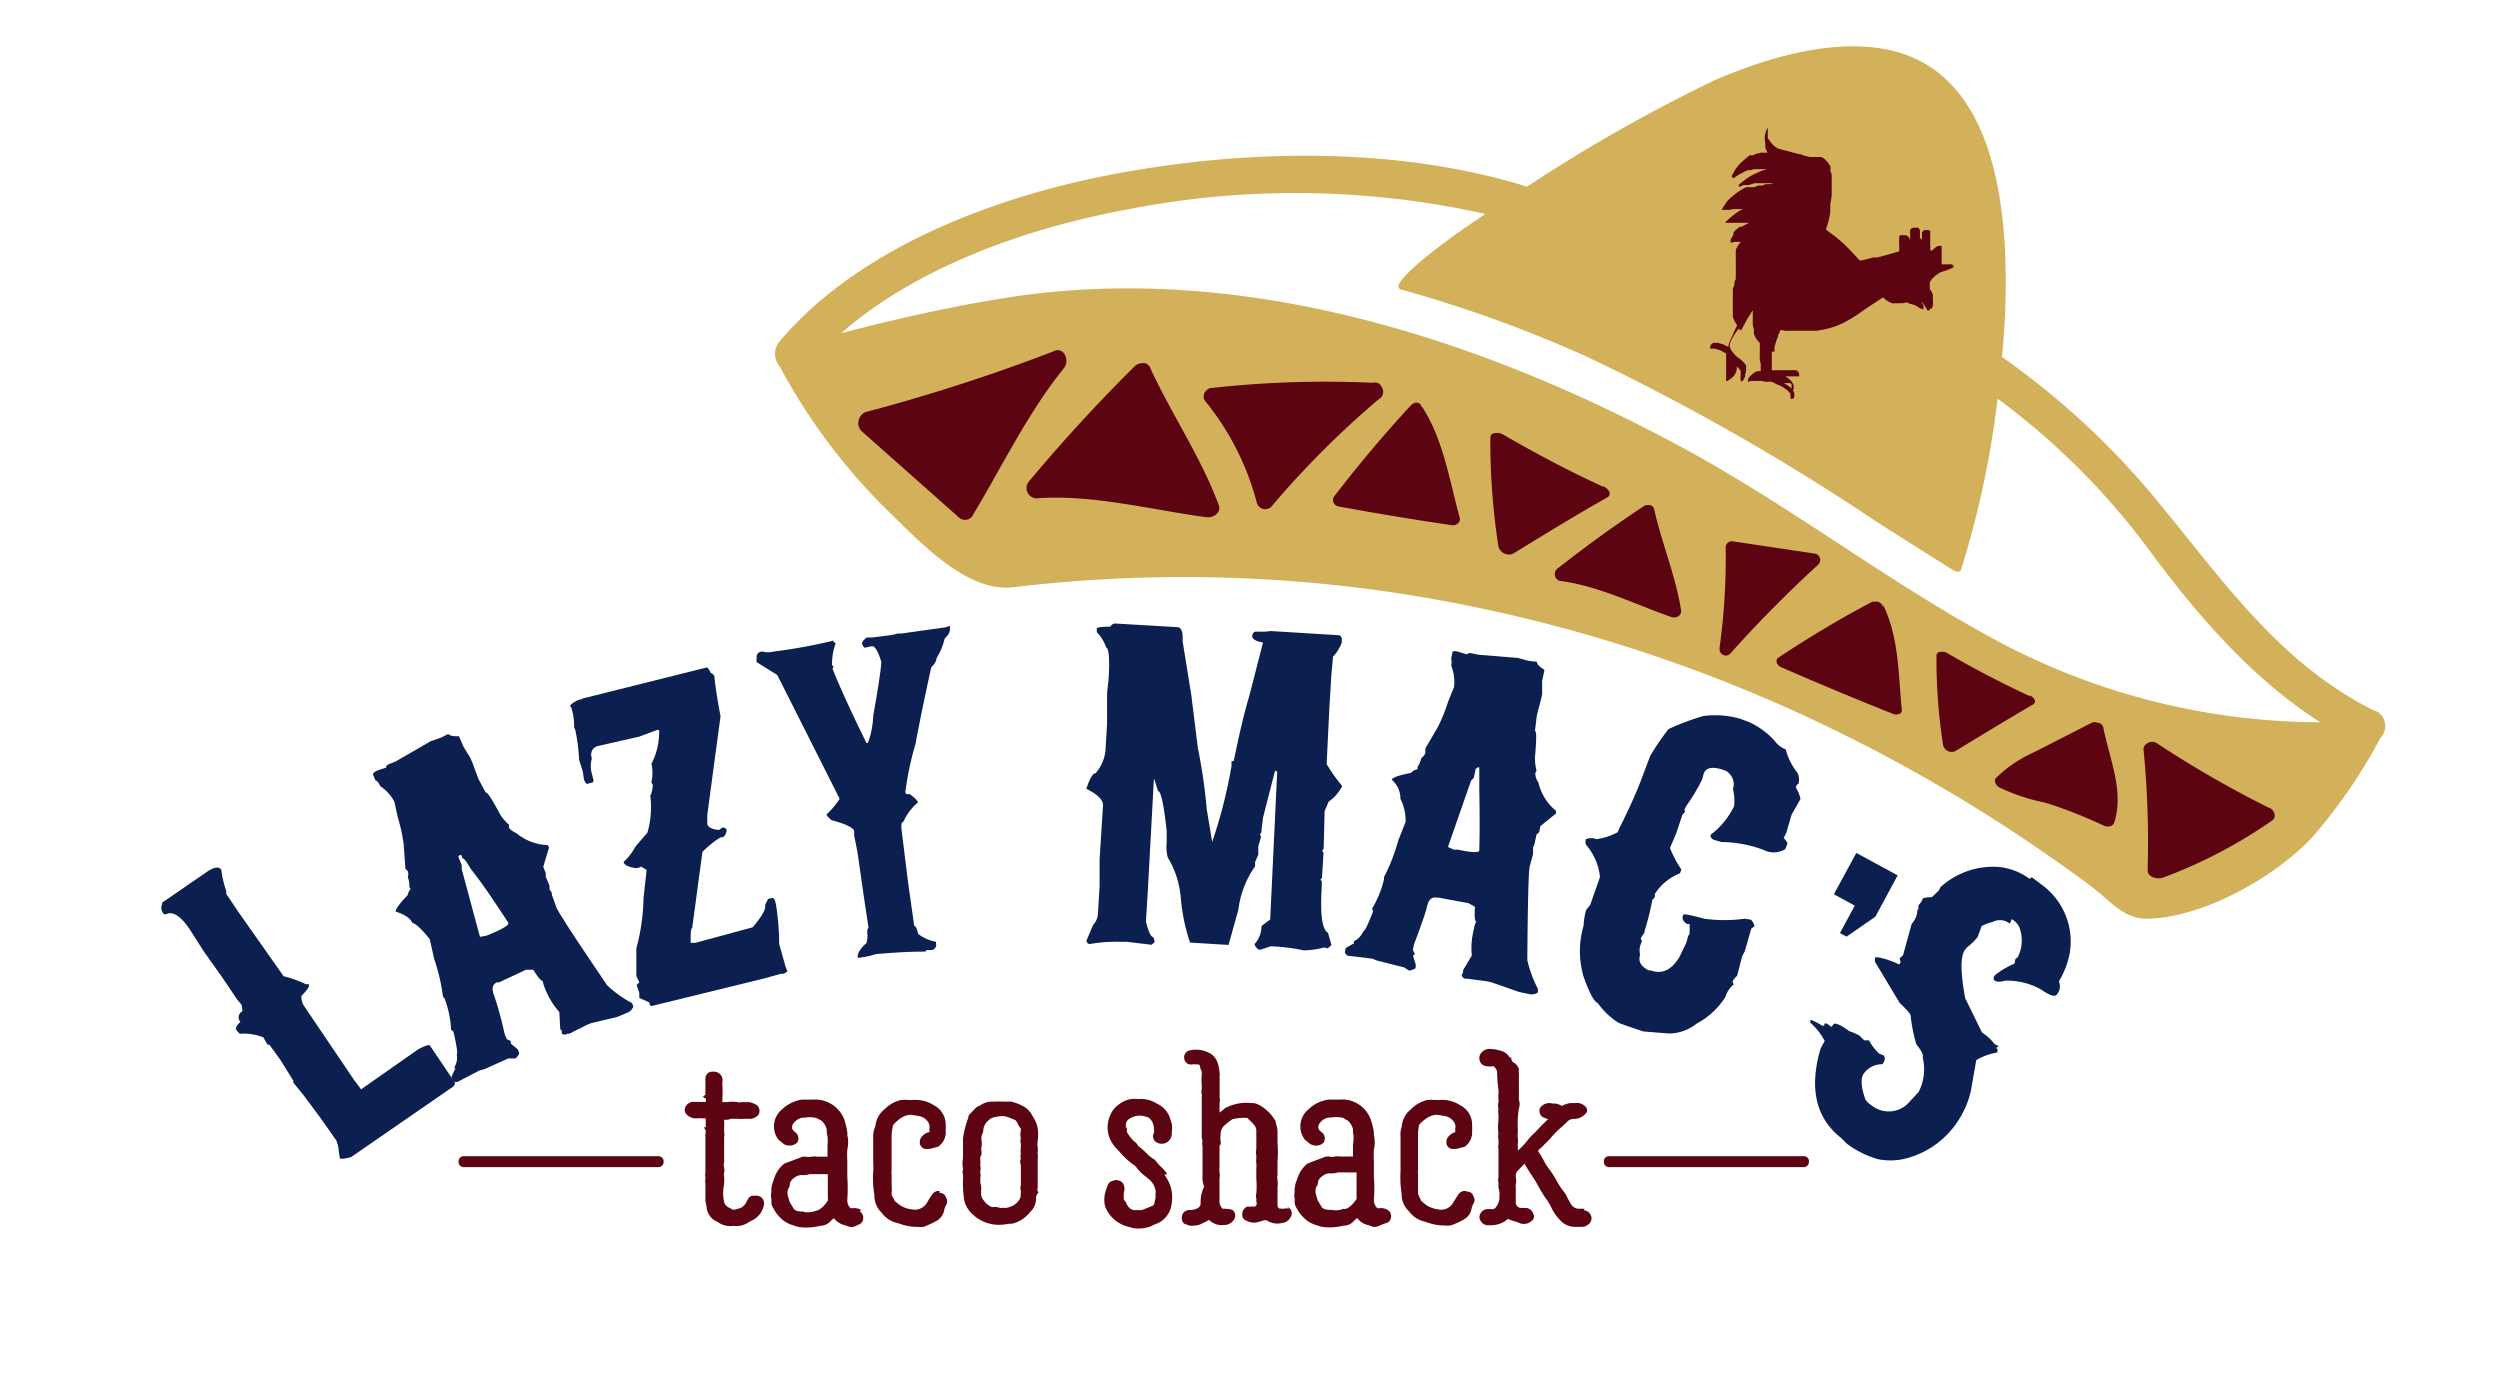 <svg xmlns="http://www.w3.org/2000/svg" xmlns:xlink="http://www.w3.org/1999/xlink" viewBox="0 0 160.33 89"><defs><style>.a{fill:none;}.b{clip-path:url(#a);}.c{clip-path:url(#b);}.d{fill:#0b1f50;}.e{fill:#5c0411;}.f{fill:#d3b15b;}</style><clipPath id="a"><rect class="a" x="-861.97" y="-2174.05" width="1900" height="3800"></rect></clipPath><clipPath id="b"><rect class="a" width="160.33" height="89"></rect></clipPath></defs><g class="b"><g class="c"><path class="d" d="M10.38,57.9l2.91-2q.68-.45.9-.12a6.59,6.59,0,0,0,.32,1.36l0,.19.78,1.16,2.9,4.12a7,7,0,0,1,1.42.51l.19,0c.08.11-.08.36-.47.75a1.1,1.1,0,0,0,.22.72l3.15,4.66.46.61,3.65-2.56c.45-.24.71-.32.76-.25l1.61,2.39s0,.13-.11.24l-6.56,4.53q-.66.17-.72.06l-.11-.8-.1-.31-1-1.43L19.44,70.2l-.63-.77,0-.12L18,68l-.72-1V67l-.12,0-.27-.47a3.31,3.31,0,0,0-1.51-.23l-.16-.16L15.13,66c0-.06,0-.22.29-.46a.44.44,0,0,1,.13-.69l-.05-.4-.29-.35-.93-1.38L13.06,61l-.9-1.41q-.79-1.17-1.41-1c-.14.06-.23.07-.27,0l-.07-.11a.59.59,0,0,1,0-.53"></path><path class="d" d="M27.63,47.53l.64-.22.48-.24q.11.16.69.15l.28.66.45.74.14.33.37,1,.47.88c.1-.05.41.43.93,1.41a3,3,0,0,0,.56.65l0,.18c.05.11.21.23.5.38a3.33,3.33,0,0,0,2,.75l.07.16-.37,1.23L35,56l0,.22.24.58,0,.23.15.23,0,.12.29.81c.14.34,1.22,2,3.26,5a7.24,7.24,0,0,0,1.59,1.14l.09.21a.67.67,0,0,1-.42.42l-.62.26-1.68.4-.29.12-1.09.55-.13,0a.3.3,0,0,1-.36,0v0l0-.19-.1-.1-.06-1.1A4.86,4.86,0,0,1,35,63.51l-.12-.29-.08-.31c-.09,0-.28-.2-.6-.72l-.46,0L32,63l-.13,0c-.3.13-.36.42-.16.9a23.51,23.51,0,0,1,.65,2.4l.14.34.26.13,0,.16.44.36.09.21c0,.05,0,.18-.23.38l0,0H32.6l-1.52.68-.35.1-1.4.73c-.15,0-.24,0-.28-.08l-.1-.25.26-.55-.06,0,0-.08a1.2,1.2,0,0,0,.14-.84c.08,0,0-.51-.21-1.43l-.15-.13a6.55,6.55,0,0,0-.42-2l-.1-.11a12.44,12.44,0,0,0-.57-2.44l-.28-1.25c-.53-.66-.9-1-1.12-1.05-.12-.29-.48-.53-1.07-.72l0,0c0-.15.24-.5.78-1.06a.83.83,0,0,1,.21-.42l-.06,0-.05-.12a1.27,1.27,0,0,0-.1-.6.59.59,0,0,0,0-.4L26,55.71l-.11-1.56a11,11,0,0,0-.38-1.74l-.22-1a2.81,2.81,0,0,0-.91-1c-.09-.21-.19-.34-.3-.36l-.16-.38c0-.08.09-.18.37-.29l.47-.15c0-.1.06-.17.2-.23l.42-.17Zm1.76,7.41.22.54,0,.26,1.17,4.34.41-.07.25-.1c.83-.35,1.22-.59,1.16-.73l0,0c-1.08-1.66-1.88-2.81-2.4-3.44-.26-.45-.43-.69-.54-.7l-.08-.21-.09,0Z"></path><path class="d" d="M37.35,44.8l8-2s.13.11.23.36c.06,0,.14.06.23.18.08.8.22,1.67.4,2.59l-.85,6.33v.6c.05.19.29.32.74.37v0l.24-.16.09,0,.16.1v0a.55.55,0,0,1-.24.53h-.14a6.48,6.48,0,0,0-1.16.93l-.66,4.89c-.08,0-.11.34-.09.95v0l.28,0,3.69-1c.6-.7.87-1.19.8-1.45l.19-.37.26-.06c.1,0,.16.08.2.23l.05.22a16.43,16.43,0,0,1,.2,2.5L50.38,62l.12.3-.24.15h-.18l-1,.28-7.3,1.79q-.09,0-.15-.24L41,64v-.23l0-.08-.17-.52L41,63l-.19-.41,0-1.77a13.17,13.17,0,0,0,.46-3.22l.2-1.81-.38-.23,0,.05-.27.07c-.5-.06-.78-.2-.83-.4a3.71,3.71,0,0,0,.77-1l.76-.88A5.82,5.82,0,0,0,41.7,51c.06,0,.12-.23.17-.65l-.09-.16v-.05a2.64,2.64,0,0,0,0-1.16,4.39,4.39,0,0,0,.49-2.16l-.09,0V46.8L41,47.24l-2.59.59a.57.57,0,0,0-.45.8,1.76,1.76,0,0,0,0,1l.11.44-.06.11-.35.09c-.06,0-.13-.08-.21-.28l-.07-.49-.24-.77a11.72,11.72,0,0,0-.25-1.94l-.07-.12a4,4,0,0,0-.17-1.26l-.09-.16a1.38,1.38,0,0,1,.78-.42"></path><path class="d" d="M53.38,41.07l.21.2v0a3.83,3.83,0,0,0-.23,1.39l.1.08v0l-.07.14c.31.8,1,2.38,2.18,4.77l.09,0A5.52,5.52,0,0,0,56,45.91c.32-1.79.49-2.93.52-3.42l0-.05h0c-.22-.7-.41-1-.59-1l-.48.1a.52.52,0,0,1-.17-.3v0a.82.82,0,0,1,.32-.36l.37,0,1.25-.16.35-.09.23,0,2.85-.4.22-.08.05,0,0,.23c0,.15-.09.34-.34.58a4,4,0,0,1-.52,1.25c0,.15-.09.34-.34.59-.54,2.47-.86,4.1-1,4.88a20.19,20.19,0,0,0-.66,3.12l.06.13.23,0c.33.25.5.43.52.53a3.52,3.52,0,0,0-.94,1.25c-.12,0-.15.21-.1.6l.41,3.31.39,2.76c.09,0,.17.16.25.51a2.6,2.6,0,0,0,1.1.5l.05,0,0,.13a.33.33,0,0,1-.31.41l-.27,0,0,0h-.05c0,.06,0,.09-.12.1-1.15,0-2.18.08-3.11.16a5.68,5.68,0,0,1-1.15.24L55,61.37c0-.24.16-.53.57-.89a1.61,1.61,0,0,0,.05-.64l0-.22.07-.1v-.09h0l-.3-2L55,54.7l-.12-.62,0,0v0l-.1-.49,0-.26c0-.23-.51-.48-1.45-.73-.2-.16-.31-.29-.32-.37a5.4,5.4,0,0,0,.84-1l-4-7.94-1.33-.83,0-.27c0-.24.09-.37.36-.41a1.54,1.54,0,0,0,.78,0,34.6,34.6,0,0,0,3.81-.7"></path><path class="d" d="M81.49,40.47l4.4.27a.29.29,0,0,1,.16.32v.14a2.47,2.47,0,0,1-.56.91l-.11,1.21-.12,2L85.08,49a10.46,10.46,0,0,0,1,1.41v0a2.73,2.73,0,0,1-.87,1l-.26.61v.05l-.06,2.34-.1.17.09.1-.1,1.62-.1.12.09.1,0,.31c-.11,1.74,0,2.76.4,3l.22.78v0l-.24.21-.22-.06a5.45,5.45,0,0,1-1.32.19,11.58,11.58,0,0,0-2.11-.26l-.69.22c-.12,0-.23-.1-.34-.29v-.09a1.66,1.66,0,0,0,.43-1.14l.56-.42.45-9.49-.14-.05L81,52.44l-.1.8v0c0,.15,0,.22-.1.22l.07.23-.17.57v.54l-.21.49,0,.27a6.14,6.14,0,0,0-1.07,2.78l-.63,2.26,0,0-2.47-.15a12.14,12.14,0,0,1-.59-2.83,5.89,5.89,0,0,0-.84-2.63,2.72,2.72,0,0,1-.07-.95l0-.76c-.18-1.7-.37-2.55-.56-2.56l-.23-.74H74l-.39,7.19-.12,1.93c.16.64.32,1,.48,1l.08.27v.05l-.19.17-1.61-.19-.4,0a9.85,9.85,0,0,0-2,.15h0c-.12-.07-.17-.14-.17-.23l.42-1a1.16,1.16,0,0,0,.31-.66l.11-1.84,0-1.4,0,0,0-.32.22-3.46c0-.34-.34-.69-1.07-1.05v0c.21-.65.41-1,.59-1a2.6,2.6,0,0,0,.65-1.72L71,46.41l0-1.53,0-.13H71v-.09l0-.14v-.09h0l.1-.89c.08-1.32,0-2-.15-2a2.7,2.7,0,0,0-.61-1v-.22c0-.09.3-.13.87-.13a.36.36,0,0,1,.37-.2l3.91.23c.27,0,.39.31.35.88l.56,3.47.42,3.4a34.19,34.19,0,0,1,.57,3.92L77.74,54l0,0h0a31.54,31.54,0,0,0,1.24-4.88v-.23c0-.06,0-.09.14-.08.35-1.69.67-3.09,1-4.18L81,41.21c-.47-.09-.7-.23-.69-.41a.27.27,0,0,1,.33-.29l.5,0Z"></path><path class="d" d="M97.37,42.2l.65.18.54.06c0,.14.15.31.49.52l-.15.71,0,.86-.08.35-.26,1-.12,1c.11,0,.1.59,0,1.69a3.25,3.25,0,0,0,.1.85l-.08.17a1.06,1.06,0,0,0,.2.59A3.3,3.3,0,0,0,99.79,52l0,.17-1,.81-.08.39-.17.15-.13.62-.09.21v.27l0,.14-.22.82q-.11.54-.15,6a7.9,7.9,0,0,0,.68,1.84l0,.22a.66.66,0,0,1-.57.11l-.66-.14L95.66,63l-.31-.07-1.21-.16-.13,0a.29.29,0,0,1-.27-.24v0l.09-.17,0-.14.56-.94a4.75,4.75,0,0,1,.11-1.59l.06-.31.11-.29c-.09,0-.12-.33-.08-.94l-.42-.23-1.9-.35-.13,0c-.33-.07-.54.14-.64.64-.07.3-.34,1.09-.82,2.36l-.07.35.13.26-.12.12.17.54,0,.22c0,.06-.15.12-.41.19h0l-.33-.21L88.3,61.6,88,61.48l-1.57-.19c-.12-.09-.18-.16-.18-.22l.05-.27.53-.3,0-.06,0-.08a1.19,1.19,0,0,0,.59-.62c.09,0,.3-.41.64-1.29l-.06-.19a6.51,6.51,0,0,0,.76-1.87l0-.14a11.89,11.89,0,0,0,.91-2.34l.47-1.19a3,3,0,0,0-.33-1.49A1.58,1.58,0,0,0,89.25,50v0c.07-.14.48-.29,1.24-.43a.7.7,0,0,1,.42-.24l0-.05,0-.14c.07,0,.15-.22.25-.54a.55.55,0,0,0,.25-.32V48l.79-1.35A10.69,10.69,0,0,0,92.87,45l.38-.94a2.8,2.8,0,0,0-.18-1.37c.05-.22,0-.38,0-.46l.08-.4c0-.09.18-.1.47,0l.48.14c0-.08.14-.1.29-.07l.44.09Zm-2.73,7.11-.12.57-.18.19-1.48,4.25.38.17.26,0c.88.19,1.34.2,1.37.06v-.05c.05-2,0-3.38,0-4.19,0-.52,0-.81,0-.88l0-.22-.09,0Z"></path><path class="d" d="M111.69,46.13l.46.17a4.94,4.94,0,0,1,1.66,1.21,1.6,1.6,0,0,0,.71.55,4,4,0,0,0,.74,1.48.9.9,0,0,1,.1.62l0,.08-.13.1-.06.17a2.14,2.14,0,0,1,.3.73l-.57,1-.34,1.17-.17.33c.17.18.25.31.24.37l-.13.34a1.4,1.4,0,0,1-1.41.05A8,8,0,0,0,110.4,54l-.48-.14h0a.31.31,0,0,1-.22-.32,5,5,0,0,0,1.51-1.84,3.14,3.14,0,0,0-.07-1.09,1,1,0,0,0-.47-1.18c-.78-.3-1.26-.24-1.41.19l-.09.35a11.94,11.94,0,0,1-1,1.68l-.15.28.05.12-.18.22-.4,1.2-.39.91a6.64,6.64,0,0,0,.73,1.38l-.09.25a3.32,3.32,0,0,0-1.61,1.32l0,.2-.16.18a18.75,18.75,0,0,1-.5,2l0,.08-.25.39.08.17-.11.3a1.05,1.05,0,0,0,0,.58c-.14.38,0,.72.53,1l.13,0c.72.27,1.35,0,1.87-.88l.43-.9.12-.44.09-.11c0-.4,0-.61,0-.64l0,0-.16,0,0,0c-.26-.16-.35-.35-.26-.57v0c0-.12.5,0,1.36.23a9.48,9.48,0,0,0,2.58,0l.41.06a.85.85,0,0,1,.23.42l-.21.16L111.9,61l-.17.32-.33,1.27a.92.92,0,0,0-.29.37l.08.17a1.67,1.67,0,0,0-.54.81,4.88,4.88,0,0,1-1.85,1.71,2.83,2.83,0,0,1-1.77.63l-1.64-.13v0l-1.15-.39-.43-.16a4.66,4.66,0,0,1-1.34-1.27c-.24-.09-.54-.65-.91-1.69a5.81,5.81,0,0,1,0-3.28,4.55,4.55,0,0,1,.16-1l.27-.34.62-1.78a3.72,3.72,0,0,0-.9-2.07.54.54,0,0,1,0-.35.83.83,0,0,1,.67,0,4.09,4.09,0,0,0,1.37-.45l.1-.25q1-2,1.44-3.21l.54-1.43A17,17,0,0,1,107,46.76a15.67,15.67,0,0,1,2.24-.84,5.83,5.83,0,0,1,2.48.21"></path><polygon class="d" points="121.7 56.14 120.27 58.79 118.42 60.07 118 59.84 118.95 58.08 117.61 57.35 119.05 54.7 121.7 56.14"></polygon><path class="d" d="M130.31,56.26l.79.6a4.51,4.51,0,0,1,1.65,4.19,5.39,5.39,0,0,1-.69,1.85V63a.77.77,0,0,1-.16.79c-.12.16-.46.05-1-.33a4.46,4.46,0,0,0-2.29-.57c-.33.09-.55.09-.68,0l-.07-.06,0-.18.08-.11a5.39,5.39,0,0,1,1.25-.74l0,0,.06-.29.15-.12a2.34,2.34,0,0,0,.16-1.75,1,1,0,0,0-.33-.54l-.21-.16-.12.3a1,1,0,0,0-1.11-.11s-.28.05-.7.25l0,0-.26.71a3.67,3.67,0,0,1-.69.67l-.11.14c-.31.4-.31,1.43,0,3.11l1.08,2.21a3.1,3.1,0,0,1,.8.73l.24.13v.06h-.06l-.06.07c.09.09.11.16.06.22l0,.07a3.78,3.78,0,0,0-1.35.49L126.39,70a6,6,0,0,1-1,2.15,5.65,5.65,0,0,1-3.35,2.19,4.12,4.12,0,0,1-1.61,0,6.26,6.26,0,0,1-2-1L118.1,73q-2.47-1.92-1.34-5.76l.26-.48,0,0a3.87,3.87,0,0,0-.92-1.17l0-.16,0,0c0-.06.3.06.76.35H117l0,0,0-.14h.16l.29.22.14-.17c.08-.11.42,0,1,.44,0,0,.23.06.64.27l.33.32s.14,0,.3,0a3.5,3.5,0,0,0,.65.85l.3.12c.11.16.08.35-.09.56a1.45,1.45,0,0,0-1.17.57c-.24.3-.21.87.09,1.72l.18.2.22.16a1.75,1.75,0,0,0,2.29-.1l.71-.76a3.19,3.19,0,0,0,.26-2.25c.08-.1-.05-.38-.4-.81a9.4,9.4,0,0,1-.36-1.82c0-.12-.24-.4-.71-.84l-1.59-2.65s0-.1,0-.23.66,0,1.56.41l.08-.1c0-.06,0-.15-.06-.28l.23-.22,0,0,.55-2a1.39,1.39,0,0,0,.37-.92h.06l0,0,0-.26.17-.21.13-.25s.23-.08.56-.07l.46-.44.1-.21a5.05,5.05,0,0,1,3.17-1.3,3.94,3.94,0,0,1,2.54.77"></path><path class="e" d="M48.47,76.68h-.11a.41.41,0,0,0-.38.2l-.16.3a1,1,0,0,1-.3.28l-.2.06c-.25.08-.29.09-.43,0l-.15-.08a.54.54,0,0,1-.3-.35,2.62,2.62,0,0,1,0-1.14v-.1a1.67,1.67,0,0,0,0-.37.71.71,0,0,1,0-.29.39.39,0,0,0,0-.26v-.05a.66.66,0,0,1,0-.36,1,1,0,0,0,0-.17c0-.24,0-.48,0-.73s0-.49,0-.73a.43.43,0,0,0,0,0,.5.5,0,0,0,0-.27c0-.1,0-.21,0-.32a4.13,4.13,0,0,0,0-.49h0a.83.83,0,0,0,.43-.06h.31l.12,0a2,2,0,0,0,.43,0H48a.68.68,0,0,0,.48-.12.41.41,0,0,0,.22-.3.49.49,0,0,0-.12-.42,1.14,1.14,0,0,0-.63-.23H47.8l-.24,0a.5.5,0,0,1-.27,0,2,2,0,0,0-.64,0h-.32c0-.12,0-.24,0-.34a5.86,5.86,0,0,0,0-.72.4.4,0,0,1,0-.15s0-.06,0-.08a.56.56,0,0,0-.12-.47.61.61,0,0,0-.53-.19.43.43,0,0,0-.44.43c0,.16,0,.32,0,.48s0,.2,0,.31a.59.59,0,0,0,0,.14c0,.09,0,.1,0,.11l-.17.15.2.11s0,.13,0,.21v0h-.49a1.61,1.61,0,0,0-.22,0,.56.56,0,0,0-.65.53c0,.26.34.48.6.52h.25a1.17,1.17,0,0,1,.27,0h.23V72a1.42,1.42,0,0,1,0,.3l-.12,0,.1.17a.47.47,0,0,1,0,.26,1.09,1.09,0,0,0,0,.18v1.42c0,.16,0,.3,0,.46V75a1.2,1.2,0,0,1,0,.19.68.68,0,0,0,0,.29.48.48,0,0,1,0,.12.86.86,0,0,0,0,.29.78.78,0,0,1,0,.16c0,.08,0,.56,0,.79V77a1.22,1.22,0,0,0,.07.3l0,.06a1.11,1.11,0,0,0,.71,1,1.33,1.33,0,0,0,.9.27.7.7,0,0,1,.25,0h.06a1.37,1.37,0,0,0,.79-.25l.1-.06A1.4,1.4,0,0,0,49,77.22a.56.56,0,0,0-.12-.38.5.5,0,0,0-.36-.16"></path><path class="e" d="M55.22,77.6a.82.82,0,0,0-.57-.11c-.08,0-.12,0-.21-.14a.72.72,0,0,1-.1-.43,10,10,0,0,0,0-1.43c0-.21,0-.44,0-.71,0-.1,0-.22,0-.35a5,5,0,0,1,0-.71,2,2,0,0,0,0-.92l0-.19a5.84,5.84,0,0,0-.2-.83,2,2,0,0,0-2-1.26h-.71a2.36,2.36,0,0,0-1.29.64,1.4,1.4,0,0,0-.2,1.95l.19.14a.6.6,0,0,0,.36.2.69.69,0,0,0,.65-.19l0,0a.51.51,0,0,0-.14-.65,1,1,0,0,1-.18-.18l0,0a.46.46,0,0,1,0-.28.94.94,0,0,1,.63-.47l.15,0a1.8,1.8,0,0,1,.66,0h0a.57.57,0,0,1,.23.09l.21.11a1.23,1.23,0,0,1,.32.54l0,.21a2.11,2.11,0,0,1,.05.78v.77H53c-.21,0-.41,0-.62,0a1.2,1.2,0,0,0-.35,0,.58.58,0,0,1-.32,0l-.06,0h-.07l-.1,0-1.17.44a1.92,1.92,0,0,0-.65.92l-.06.19a1.5,1.5,0,0,0-.13.71,1.07,1.07,0,0,0,0,.44,1.57,1.57,0,0,1,0,.23.75.75,0,0,0,.13.39.75.75,0,0,1,.07.12,2.1,2.1,0,0,0,.35.45l.1.1a1.88,1.88,0,0,0,.81.43,1.66,1.66,0,0,0,.62.12h0a3.61,3.61,0,0,0,1.07-.11.87.87,0,0,0,.66-.31.87.87,0,0,1,.14-.12l.06-.06.07.09a1.24,1.24,0,0,0,.65.37l.25.09a.51.51,0,0,0,.31,0,1.56,1.56,0,0,0,.26-.11l.13-.06a.45.45,0,0,0,.21-.41.44.44,0,0,0-.22-.39m-3.61,0h-.09c-.41,0-.52-.14-.56-.22l-.13-.22a1.72,1.72,0,0,1-.12-.21l-.07-.26a.74.74,0,0,1,0-.57v0h0a.36.36,0,0,0,.09-.23c0-.25.18-.39.46-.57a1.28,1.28,0,0,1,.24-.06h.06a1.38,1.38,0,0,0,.52-.06h0c.18,0,.44,0,.7,0h.46a1.77,1.77,0,0,0,0,.23v1.29a.54.54,0,0,1,0,.17,1.77,1.77,0,0,1-.56.59.57.57,0,0,1-.21.07h0a1.34,1.34,0,0,1-.78.07"></path><path class="e" d="M60.25,76.38a.52.52,0,0,0-.45.19,1.17,1.17,0,0,0-.08.13l-.15.23-.09.15a.91.91,0,0,1-1,.48,1.72,1.72,0,0,1-1-.46.39.39,0,0,1-.1-.08,1.34,1.34,0,0,0-.12-.24c-.05-.09-.09-.15-.08-.21a4.7,4.7,0,0,0,0-.65v-.06c0-.08,0-.2,0-.46l0-.06a.44.44,0,0,1,0-.21.53.53,0,0,1,0-.12v-.59c0-.53,0-1.07,0-1.6a3,3,0,0,1,.09-.62.67.67,0,0,1,.06-.12l.09-.08a2,2,0,0,1,.38-.31,1.27,1.27,0,0,1,.63-.2l.53.09a.87.87,0,0,1,.54.35.57.57,0,0,1,.11.44.41.41,0,0,0,0,.16s0,0,0,.08l-.05,0a.78.78,0,0,0-.38.22.55.55,0,0,0-.18.53.42.42,0,0,0,.31.32,1.34,1.34,0,0,0,.62-.08l.22-.05h0l0,0a1.13,1.13,0,0,0,.5-.85v-.27a2.62,2.62,0,0,0,0-.28,1.4,1.4,0,0,0-.76-1.27,2.19,2.19,0,0,0-1.28-.34,1.52,1.52,0,0,1-.32,0h-.13a.93.93,0,0,0-.25,0h-.1a2.11,2.11,0,0,0-1.06.58,1.57,1.57,0,0,0-.61,1.11A1.63,1.63,0,0,0,56,73v1.56a4.37,4.37,0,0,1,0,.63,6,6,0,0,0,.08,1.45,1.48,1.48,0,0,0,.47,1.14,1.65,1.65,0,0,0,.91.63l.3.09a3,3,0,0,0,1,.18h.11a.54.54,0,0,0,.27,0l.09,0a5.58,5.58,0,0,0,.75-.34,1,1,0,0,0,.58-.77,1.42,1.42,0,0,1,.1-.26.47.47,0,0,0,0-.53.39.39,0,0,0-.4-.27"></path><path class="e" d="M66.55,76.25s0-.09,0-.14h0c0-.29,0-.59,0-.88s0-.56,0-.83v-.07a1,1,0,0,0,0-.29.44.44,0,0,1,0-.17,1,1,0,0,0,0-.29,1.07,1.07,0,0,1,0-.41,2.74,2.74,0,0,0,0-.8,1.81,1.81,0,0,0-.25-.66l-.11-.19a1.38,1.38,0,0,0-.66-.62,2.6,2.6,0,0,0-.68-.25l-.16,0-.25,0h-.11a3.22,3.22,0,0,0-.5,0l-.19,0a1.27,1.27,0,0,0-.76.23l-.19.09a.61.61,0,0,0-.17.14l-.32.34a.47.47,0,0,0-.1.16l0,.07A6.41,6.41,0,0,0,61.76,73v.66c0,.21,0,.42,0,.62v0a1.65,1.65,0,0,0,0,.65s0,.07,0,.1v0a.34.34,0,0,0,0,.28,1,1,0,0,1,0,.25,7.44,7.44,0,0,0,.08,1.43,1.69,1.69,0,0,0,.47.82l.09.08a1.89,1.89,0,0,0,.49.36,2.39,2.39,0,0,0,1.16.3h.12a3.35,3.35,0,0,0,.53-.07l.19,0a2,2,0,0,0,1.17-.75,1.13,1.13,0,0,0,.38-.91.58.58,0,0,1,.09-.26l.08-.1-.08-.09s0-.07,0-.16m-1.06-1.46,0,1.11V76a.55.55,0,0,0,0,.35v.1s0,0,0,.06a.32.32,0,0,0,0,.18.93.93,0,0,1-.4.56,1.26,1.26,0,0,1-.6.22.78.78,0,0,0-.24,0h-.09a1.09,1.09,0,0,0-.35-.07.44.44,0,0,1-.21,0A1.23,1.23,0,0,1,63.1,77a.68.68,0,0,1-.18-.52v-.13a1.07,1.07,0,0,0-.05-.49s0,0,0-.07v-.09a.49.49,0,0,1,0-.12,1.27,1.27,0,0,0,0-.38.56.56,0,0,1,0-.13.75.75,0,0,0,0-.33.33.33,0,0,1,0-.1.35.35,0,0,0,0-.14.76.76,0,0,0,0-.15.58.58,0,0,1,0-.17.33.33,0,0,0,.08-.26l0-.07a.66.66,0,0,1,0-.32,1.2,1.2,0,0,0,0-.38.73.73,0,0,1,.06-.46.42.42,0,0,0,.05-.23.92.92,0,0,1,.29-.57,1.08,1.08,0,0,1,.23-.18,2.09,2.09,0,0,1,.72-.13h.08a1.72,1.72,0,0,1,.43.13l.3.12a.72.72,0,0,1,.14.19,1.4,1.4,0,0,0,.22.36l0,.07v.06a1,1,0,0,0,0,.49.64.64,0,0,0,0,.36.57.57,0,0,1,0,.13v.08a1.53,1.53,0,0,0,0,.41h0a.56.56,0,0,0,0,.32s0,0,0,0a.47.47,0,0,0,0,.4"></path><path class="e" d="M74.85,75.28a3,3,0,0,0-.4-.46,2.61,2.61,0,0,1-.38-.44l0,0,0,0a2,2,0,0,1-.55-.43A4.63,4.63,0,0,0,73,73.5a.71.71,0,0,0-.22-.27,1.56,1.56,0,0,1-.28-.29l-.09-.12c-.13-.18-.16-.22-.14-.42v-.06l-.07-.06s0,0,0,0a1,1,0,0,0,0-.15.44.44,0,0,1,.19-.35,1.19,1.19,0,0,1,1.11-.16.45.45,0,0,1,.22.1.88.88,0,0,1,.28.62v.11a.3.3,0,0,1,0,.21.45.45,0,0,0,.15.59.65.65,0,0,0,1-.54s0-.1,0-.15a1.23,1.23,0,0,0-.07-.7,1.57,1.57,0,0,0-.9-1.09A1.83,1.83,0,0,0,73,70.49a1.59,1.59,0,0,0-1.23.33,1.53,1.53,0,0,0-.57.71A1.85,1.85,0,0,0,71.17,73a2,2,0,0,0,.41.63l.23.25a4.89,4.89,0,0,0,.86.8.62.62,0,0,1,.22.2,2.83,2.83,0,0,0,.58.57l.29.24a1.27,1.27,0,0,1,.35.66v0a.35.35,0,0,1,0,.13,1.39,1.39,0,0,0,0,.23c0,.06,0,.17-.07.37v.09a.61.61,0,0,1-.1.15l-.72.29-.46,0a.49.49,0,0,1-.28-.11.87.87,0,0,1-.26-.36l0-.08-.07,0s-.1-.14-.08-.27v0a.86.86,0,0,1,0-.18,1.11,1.11,0,0,0,0-.13.66.66,0,0,0,0-.48.43.43,0,0,0-.26-.27.52.52,0,0,0-.44,0,.42.42,0,0,0-.32.26,4.27,4.27,0,0,0-.18.54,1.79,1.79,0,0,0,0,.83,2.11,2.11,0,0,0,1.48,1.31l.22.06a1.4,1.4,0,0,0,.43.06,2.62,2.62,0,0,0,.72-.11l.15-.07a.88.88,0,0,1,.2-.09,1.56,1.56,0,0,0,1-1,2.74,2.74,0,0,0,.09-1,2.39,2.39,0,0,0-.48-1.17"></path><path class="e" d="M82.67,77.51a.92.92,0,0,0-.31,0,.31.31,0,0,1-.17,0l-.06,0-.07,0h0a.23.23,0,0,1-.13-.18.8.8,0,0,0,0-.15,1.22,1.22,0,0,1,0-.17l0-.87a1.47,1.47,0,0,0,0-.45.88.88,0,0,1,0-.34c0-.24,0-.48,0-.74a.66.66,0,0,0,0-.15.43.43,0,0,0,0,0,6.27,6.27,0,0,0,0-1.14c0-.24,0-.47,0-.69a1.47,1.47,0,0,0-.07-.48,2,2,0,0,1-.06-.26v0a2.79,2.79,0,0,0-1-1,1.09,1.09,0,0,0-.44-.15l-.08,0-.06,0a2.83,2.83,0,0,0-1.51.26.4.4,0,0,0-.22.14l-.27.21a5.3,5.3,0,0,1,0-.69.3.3,0,0,0,0-.21V69.15a.53.53,0,0,1,0-.21v-.06c-.06-.94-.39-1.17-.56-1.29l0,0a.5.5,0,0,0-.15-.08,1.74,1.74,0,0,0-1.22-.14.44.44,0,0,0-.35.45.47.47,0,0,0,.32.44.79.79,0,0,0,.23,0,.62.62,0,0,1,.18,0l.15,0c.06,0,.1,0,.15.16l0,.06a1,1,0,0,0,.1.23s0,.06,0,.21a3.81,3.81,0,0,0,0,.67c0,.08,0,.17,0,.26a.43.43,0,0,0,0,0,.5.5,0,0,0,0,.31.64.64,0,0,1,0,.21.86.86,0,0,0,0,.16v1c0,.36,0,.74,0,1.11v.15a1.08,1.08,0,0,0,.05.38,1,1,0,0,0,0,.38.77.77,0,0,1,0,.15c0,.53,0,1.07,0,1.6v.11a1.5,1.5,0,0,0,.09.64h0s0,0,0,.08A2.2,2.2,0,0,0,77,77v.15a.35.35,0,0,1-.19.33,1,1,0,0,1-.48.12.55.55,0,0,0-.42.16.52.52,0,0,0-.11.44.36.36,0,0,0,.21.31l.06,0a.65.65,0,0,0,.46.09,1.16,1.16,0,0,0,.45-.08l.18-.09a1.94,1.94,0,0,0,.37-.2,1.19,1.19,0,0,0,1,.33.73.73,0,0,0,.57-.29.47.47,0,0,0-.05-.67l0,0a1,1,0,0,0-.41-.07.46.46,0,0,0-.21,0l0,0a.63.63,0,0,1-.22-.53V75.58a1.17,1.17,0,0,0,0-.4,1.12,1.12,0,0,1,0-.33V73.79a.45.45,0,0,0,0-.11.77.77,0,0,1,0-.19.32.32,0,0,0,.07-.3,1.33,1.33,0,0,1,0-.4l0-.17a.89.89,0,0,1,.19-.39,4,4,0,0,1,.42-.35.47.47,0,0,0,.12-.09h0a2.85,2.85,0,0,1,.86-.1c.05,0,.1,0,.11,0l.15.14c.22.21.44.41.44.66s0,.38,0,.58a2.53,2.53,0,0,1,0,.28v.05l0,0c0,.07,0,.13,0,.29a1,1,0,0,0,0,.43v.15a1.46,1.46,0,0,0,0,.35,1,1,0,0,1,0,.29c0,.27,0,.49,0,.71a5.6,5.6,0,0,1,0,.93.64.64,0,0,0,0,.32.31.31,0,0,1,0,.11l0,0,0,.05c.06.22,0,.3-.1.35a.86.86,0,0,1-.17,0l-.31,0a.52.52,0,0,0-.32.51.37.37,0,0,0,.29.4.33.33,0,0,0,.14.06.75.75,0,0,0,.32.06,1.28,1.28,0,0,0,.44-.09l.2-.06.1,0,.07,0a1.25,1.25,0,0,0,1,.17.69.69,0,0,0,.53-.35.42.42,0,0,0,.05-.42.36.36,0,0,0-.26-.25"></path><path class="e" d="M89,77.6a.82.82,0,0,0-.57-.11c-.07,0-.12,0-.21-.14a.79.79,0,0,1-.11-.43,8.87,8.87,0,0,0,0-1.43c0-.21,0-.44,0-.71,0-.1,0-.22,0-.35a5,5,0,0,1,0-.71,2,2,0,0,0,0-.92l0-.19a4.59,4.59,0,0,0-.21-.83,1.94,1.94,0,0,0-2-1.26h-.71a2.3,2.3,0,0,0-1.29.64,1.4,1.4,0,0,0-.2,1.95l.19.14a.6.6,0,0,0,.36.2.66.66,0,0,0,.65-.19l0,0a.51.51,0,0,0-.14-.65.84.84,0,0,1-.19-.19l0,0a.39.39,0,0,1,0-.28.92.92,0,0,1,.62-.47l.16,0a1.8,1.8,0,0,1,.66,0h0c.06,0,.12,0,.23.09a1.39,1.39,0,0,0,.21.11,1.23,1.23,0,0,1,.32.54l0,.21a2.11,2.11,0,0,1,0,.78v.77h-.21c-.21,0-.41,0-.62,0a1.2,1.2,0,0,0-.35,0,.5.5,0,0,1-.32,0l-.06,0h-.07l-.1,0-1.17.44a1.92,1.92,0,0,0-.65.92,1.07,1.07,0,0,1-.07.19,1.68,1.68,0,0,0-.12.71,1.07,1.07,0,0,0,0,.44,1.57,1.57,0,0,1,0,.23.75.75,0,0,0,.13.39.75.75,0,0,1,.07.12,2.1,2.1,0,0,0,.35.45l.1.1a1.88,1.88,0,0,0,.81.43,1.67,1.67,0,0,0,.62.12h0a3.61,3.61,0,0,0,1.07-.11.85.85,0,0,0,.66-.31.87.87,0,0,1,.14-.12l.06-.06.07.09a1.17,1.17,0,0,0,.65.37l.25.09a.51.51,0,0,0,.31,0,1.56,1.56,0,0,0,.26-.11L89,78.4a.45.45,0,0,0,.21-.41A.44.44,0,0,0,89,77.6m-2.83-.08a1.34,1.34,0,0,1-.78.07H85.3c-.41,0-.51-.13-.56-.22l-.13-.22a1.72,1.72,0,0,1-.12-.21l-.07-.26a.78.78,0,0,1,0-.57v0h0a.41.41,0,0,0,.1-.23c0-.25.18-.39.46-.57a1.28,1.28,0,0,1,.24-.06h.06a1.4,1.4,0,0,0,.52-.06h0c.18,0,.44,0,.7,0H87v.23c0,.13,0,.26,0,.41v.89a.51.51,0,0,1,0,.16,1.77,1.77,0,0,1-.56.59.57.57,0,0,1-.21.07Z"></path><path class="e" d="M94,76.38a.51.51,0,0,0-.45.19.51.51,0,0,0-.08.13,2.3,2.3,0,0,0-.15.23l-.1.15a.89.89,0,0,1-1,.48,1.9,1.9,0,0,1-.71-.25,2.39,2.39,0,0,1-.26-.21L91.13,77a.88.88,0,0,0-.11-.24c0-.09-.09-.15-.08-.21s0-.42,0-.62v-.09c0-.08,0-.2,0-.46l0-.06a.6.6,0,0,1,0-.21v-.71c0-.53,0-1.07,0-1.6A3,3,0,0,1,91,72.2a.34.34,0,0,1,.06-.12l.08-.08a2.39,2.39,0,0,1,.39-.31,1.23,1.23,0,0,1,.63-.2l.53.09a.89.89,0,0,1,.54.35.54.54,0,0,1,.1.44.81.81,0,0,0,0,.16s0,0,0,.08l0,0a.78.78,0,0,0-.38.22.55.55,0,0,0-.18.53.42.42,0,0,0,.31.32,1.32,1.32,0,0,0,.62-.08l.22-.05h0l0,0a1.12,1.12,0,0,0,.49-.85c0-.09,0-.18,0-.27a2.62,2.62,0,0,0,0-.28,1.39,1.39,0,0,0-.77-1.27,2.12,2.12,0,0,0-1.27-.34,1.52,1.52,0,0,1-.32,0h-.13a.87.87,0,0,0-.25,0h-.11a2.12,2.12,0,0,0-1.05.58,1.57,1.57,0,0,0-.61,1.11,1.63,1.63,0,0,0-.08.68v1.56c0,.16,0,.38,0,.63a6.55,6.55,0,0,0,.07,1.45,1.46,1.46,0,0,0,.48,1.14,1.65,1.65,0,0,0,.91.63l.3.09a2.91,2.91,0,0,0,1,.18h.11a.54.54,0,0,0,.27,0l.08,0a5.18,5.18,0,0,0,.76-.34,1,1,0,0,0,.58-.77,1.18,1.18,0,0,1,.1-.26.47.47,0,0,0,0-.53.39.39,0,0,0-.4-.27"></path><path class="e" d="M101.61,77.52h-.38a.6.6,0,0,1-.45-.25q-.12-.19-.24-.42l-.07-.13a.08.08,0,0,0,0,0,.7.7,0,0,0-.1-.19,5.7,5.7,0,0,1-.54-.81,7.58,7.58,0,0,0-.43-.68,3.57,3.57,0,0,1-.43-.68c-.11-.19-.22-.38-.34-.55l.07-.09.12-.1a1.89,1.89,0,0,0,.2-.2q.18-.17.39-.39a5.6,5.6,0,0,1,.77-.78l.28-.26a.58.58,0,0,1,.5-.23,1,1,0,0,0,.73-.34.31.31,0,0,0,0-.44.76.76,0,0,0-.66-.24l-.23,0a1.32,1.32,0,0,0-.63.19,1.21,1.21,0,0,0-.42-.16l-.19,0a.72.72,0,0,0-.79.28.45.45,0,0,0,0,.39.42.42,0,0,0,.25.24.92.92,0,0,0,.27.08h0c-.27.26-.6.59-.79.81l-.2.19a3.33,3.33,0,0,0-.35.39,4,4,0,0,1-.61.64h0c0-.14,0-.28,0-.42a1.75,1.75,0,0,0,0-.4,1.19,1.19,0,0,1,0-.32v-.3a5.82,5.82,0,0,1,.07-1.26.86.86,0,0,0,0-.56.2.2,0,0,1,0-.08c0-.45,0-.89,0-1.33a2.66,2.66,0,0,0,0-.3,1.34,1.34,0,0,1,0-.28A.84.84,0,0,0,97,68.1a1.32,1.32,0,0,1-.08-.19l0-.09-.1,0h0a.94.94,0,0,0-.64-.45,2.44,2.44,0,0,0-.63-.1h0a.67.67,0,0,0-.66.44.59.59,0,0,0,.08.47.52.52,0,0,0,.4.2,1.08,1.08,0,0,0,.38,0l0,0,.05,0,.08.09c.09.13.14.19.13.3a10.75,10.75,0,0,0,.09,1.13.88.88,0,0,1,0,.23,1.59,1.59,0,0,0,0,.37.67.67,0,0,1,0,.2.74.74,0,0,0,0,.41,1,1,0,0,0,0,.36v0c0,.11,0,.23,0,.34a3.63,3.63,0,0,0,0,.92.52.52,0,0,0,0,.31,0,0,0,0,1,0,0c0,.06,0,.11,0,.17a1,1,0,0,1,0,.18.57.57,0,0,0,0,.29s0,.08,0,.11v.35c0,.12,0,.23,0,.34s0,.5,0,.74v.06l0,0s0,.07,0,.2a.88.88,0,0,0,0,.38V76a.73.73,0,0,0,0,.18,1.25,1.25,0,0,1,.06.53v.16a1,1,0,0,1-.21.53.3.3,0,0,1-.33.14h-.2a.55.55,0,0,0-.54.49.33.33,0,0,0,.06.23.55.55,0,0,0,.46.32h0l.22,0a1.76,1.76,0,0,0,.9-.26l.19-.15a2.1,2.1,0,0,0,.42.15,2.09,2.09,0,0,1,.35.13.74.74,0,0,0,.76-.16l0,0a.35.35,0,0,0,.09-.45.55.55,0,0,0-.42-.37l-.13,0a2,2,0,0,0-.26,0,.36.36,0,0,1-.31-.41c0-.11,0-.22,0-.33s0-.24,0-.36a1.57,1.57,0,0,0,0-.23.47.47,0,0,1,0-.19,1,1,0,0,0,0-.44c0-.06,0-.11,0-.14a.57.57,0,0,1,.07-.22c.15-.18.32-.34.5-.52h0a7.19,7.19,0,0,0,.41.68,7.21,7.21,0,0,1,.42.68c.15.27.29.52.48.8a4,4,0,0,1,.39.63,3,3,0,0,0,.75,1,1.36,1.36,0,0,0,.89.26h.27a.64.64,0,0,0,.49-.17.47.47,0,0,0,.17-.5.53.53,0,0,0-.47-.39m-4.89.65h0l.07-.14h0Z"></path><path class="e" d="M42.26,74.15H29.71a.32.32,0,0,0-.3.35.33.33,0,0,0,.3.35H42.26a.33.33,0,0,0,.3-.35.33.33,0,0,0-.3-.35"></path><path class="e" d="M115.71,74.15H103.16a.32.32,0,0,0-.3.35.33.33,0,0,0,.3.35h12.55a.33.33,0,0,0,.3-.35.32.32,0,0,0-.3-.35"></path><path class="f" d="M152.29,45.59c-6.26-3.1-10-8.75-14.33-13.94a50.59,50.59,0,0,0-9.57-8.76,47.59,47.59,0,0,0,.19-7c-.34-6-2-9.89-5-11.73s-7.71-1.57-13.65,1a103.09,103.09,0,0,0-12,6.81c-8.32-2.59-18-2.39-26.31-.84C64,12.54,55.12,15.82,50,21.89a1.23,1.23,0,0,0,0,1.6,38.24,38.24,0,0,0,6.75,9.08c2.08,2,5.17,5.46,8.24,5.09a91.62,91.62,0,0,1,27,.77,97.46,97.46,0,0,1,25.13,8.13,104.1,104.1,0,0,1,11.7,6.59q2.64,1.73,5.17,3.6c1.36,1,2.16,2.19,3.73,2.17,3.59-.06,8.37-2.75,10.71-5.39a34,34,0,0,0,4.24-6.22,1.08,1.08,0,0,0-.31-1.72m-24.07-4.38c-7.1-3.78-13.47-8.79-20.57-12.6-13-7-28.27-11.88-43.21-9.51-3.55.56-7.08,1.36-10.57,2.27,5-4.36,12.12-6.78,18.32-7.93a55.94,55.94,0,0,1,23,.28c-3,2-5.22,3.78-5.55,4.53a.28.28,0,0,0,0,.2.2.2,0,0,0,.15.12,82.39,82.39,0,0,1,12,4.35,145,145,0,0,1,18.35,10.45c1.7,1.09,3.46,2.2,5.21,3.29a.28.28,0,0,0,.13,0h.07a.23.23,0,0,0,.15-.14,60.2,60.2,0,0,0,2.34-10.95,46.09,46.09,0,0,1,9.59,9.53c3.09,4.2,6.64,8.37,11.1,11.22a44.19,44.19,0,0,1-20.55-5.13"></path><path class="e" d="M123.89,19.8a.84.84,0,0,0,.07-.26.5.5,0,0,0,0-.21s0-.09,0-.14l0-.17,0-.12a1.11,1.11,0,0,0-.09-.19c0-.05-.07-.11-.11-.17a.41.41,0,0,0,0-.09.36.36,0,0,0,0-.09s0-.05,0-.07a.29.29,0,0,1,0-.09c0-.06,0-.12.07-.19l.07-.12c.06-.07.13-.12.19-.18l.15-.12.1-.06.13-.09.05,0,0,0,.22-.07.25-.09a1.51,1.51,0,0,0,.22-.11l.06,0,0,0,0,0,0,0v0a0,0,0,0,0,0,0v0a.11.11,0,0,0,0-.07.16.16,0,0,0,0-.07h0l-.09-.08-.06,0-.07,0,0,0-.11,0h-.17l-.19,0-.06,0s0-.07,0-.1h0l0-.12a.56.56,0,0,0,0-.12l0-.14s0-.08,0-.12a.76.76,0,0,0,0-.15s0,0,0-.08a.45.45,0,0,0,0-.11.13.13,0,0,0,0-.06,0,0,0,0,0,0,0,.53.53,0,0,0,0-.12l0,0,0-.05h0l0,0,0,0a.39.39,0,0,0-.24,0l-.13.07-.09.08-.19.16,0,0h0l0,0-.08-.08,0-.08s0-.06,0-.09V15a.61.61,0,0,0,0-.13s0,0,0-.05l0,0-.07-.06a.26.26,0,0,0-.15,0,.3.3,0,0,0-.16,0l-.09.06a.12.12,0,0,0,0,0l-.06.06a.31.31,0,0,0,0,.1l0,.06a.83.83,0,0,0,0,.15.19.19,0,0,0,0,.08l0,.06,0,.06-.07-.07-.06-.06c0-.05,0-.09,0-.13s0-.09,0-.13,0-.07,0-.11l0-.12a.45.45,0,0,0-.11-.17l-.06,0-.07,0h-.17a.35.35,0,0,0-.16.08.17.17,0,0,0-.06.06.22.22,0,0,0,0,.08.5.5,0,0,0,0,.13.13.13,0,0,1,0,.06c0,.11,0,.21,0,.32a.38.38,0,0,1,0,.1s0,0,0,.05,0,0,0-.06a.44.44,0,0,0-.06-.16.24.24,0,0,0-.06-.08.28.28,0,0,0-.14-.09h0l-.07,0-.08,0a.42.42,0,0,0-.16,0l-.07,0a.34.34,0,0,0-.06.06.59.59,0,0,0,0,.08l0,.09a1.23,1.23,0,0,0,0,.27.61.61,0,0,0,0,.14v.12a.28.28,0,0,1,0,.09.41.41,0,0,1,0,.11v.07l-.44.13-.51.14-.45.12-.18,0-.08,0-.3.08-.24.06-.22.05-.12,0,0,0-.12-.13-.22-.24-.16-.18a.8.8,0,0,1-.13-.13l-.07-.07-.21-.21-.06-.06-.13-.12-.2-.17-.21-.18-.21-.15a1,1,0,0,0-.2-.15l-.24-.2a5.57,5.57,0,0,0,.28-1.09h0s0,0,0-.06a.65.65,0,0,0,0-.13l0-.12c0-.08,0-.16,0-.24a4.71,4.71,0,0,0,.09-.52s0-.08,0-.13a.49.49,0,0,0,0-.12.57.57,0,0,0,0-.13v-.25c0-.05,0-.09,0-.14s0-.09,0-.13v-.06a.15.15,0,0,1,0-.07l0-.06a.14.14,0,0,0,0-.07l0-.11c0-.09,0-.17-.08-.25a.69.69,0,0,0,0-.13.36.36,0,0,0,0-.11l0-.06,0-.06-.07-.12-.16-.2-.08-.09h0l0,0-.12-.11-.15-.08-.1,0-.08,0-.08,0-.08,0h-.08l-.09,0-.22,0-.22-.05-.21-.06-.21-.08-.09,0L114,9.52l-.18-.13-.11-.1-.12-.13L113.48,9l-.11-.13,0,0,0-.07,0-.09,0,0,0,0,0-.07,0-.06a.13.13,0,0,0,0-.06s0-.08,0-.12V8.31a.29.29,0,0,0,0-.1l0,0h0l0,0h0l0,0a.34.34,0,0,0-.1.16,1.52,1.52,0,0,0-.06.2,1.18,1.18,0,0,0,0,.57c0,.05,0,.09,0,.13s0,.12,0,.17a2.13,2.13,0,0,0,.14.35l0,0h0l-.08,0-.13,0-.11,0-.07,0-.06,0-.12.05-.12,0-.11.06-.12.06,0,0-.06,0-.06,0-.06,0-.05,0,0,0-.4.34-.2.18-.09.1,0,0-.05.06a2.79,2.79,0,0,0-.28.42l-.06.11a.31.31,0,0,0-.05.1l0,.07v0h0v0a.09.09,0,0,0,.06.07.11.11,0,0,0,.08,0l0,0,0,0,.13-.1.16-.1.1-.05.14-.08.12-.06.23-.11.12,0,.09,0,.16-.06.1,0,.08,0,.15,0h.09l.12,0,.13,0,.2,0h0l-.24.07-.25.09-.23.11-.23.11-.13.07-.09.06-.13.08-.11.08-.39.31,0,0h0a.1.1,0,0,0,0,.12.09.09,0,0,0,.12,0h0l0,0,.15-.08.08,0,.06,0,.07,0,.13,0,.16-.05.23-.07.14,0,.13,0,.1,0,.16,0,.26,0,.22,0h.21l-.25.06-.12,0-.15,0-.23.09-.12,0-.13,0-.12.05-.1.05L112,12l-.11.05-.23.13-.23.15-.21.16-.21.17-.09.09a1.37,1.37,0,0,0-.2.22l-.14.22a.86.86,0,0,0-.1.16.37.37,0,0,0-.05.11v0a.06.06,0,0,0,0,0l0,0a.05.05,0,0,0,0,0,.45.45,0,0,0,.11,0l.08,0,.09,0,.2,0,.25-.05.13,0H112l-.11,0-.11,0-.12.06-.12.06-.1.06-.12.09-.21.16-.19.16-.19.17a.46.46,0,0,0-.07.07,0,0,0,0,0,0,0l0,0,0,0s0,0,0,0,0,0,0,.05,0,0,0,0h.14l.11,0,.19,0,.11,0h.09l.33,0h.53l-.24.13-.12.06-.1.06-.06,0-.07,0-.1.08-.09.08-.08.06-.13.15,0,.07,0,.06a.75.75,0,0,1-.07.12,1.33,1.33,0,0,0-.11.24l0,.05a.2.2,0,0,0,0,.11l0,0,0,0H111l.07,0h0l.14-.05h0l.09,0,.17,0,.19,0a1.14,1.14,0,0,0-.15.16,1.71,1.71,0,0,0-.13.23l-.06.11,0,.06s0,0,0,.06a.56.56,0,0,0,0,.12.65.65,0,0,0,0,.13.19.19,0,0,0,0,.07.13.13,0,0,0,0,.06l0,.14c0,.09,0,.18,0,.26s0,.18,0,.27v.13s0,.08,0,.12,0,.09,0,.14,0,0,0,.06a.29.29,0,0,0,0,.09,1,1,0,0,0,0,.16.08.08,0,0,0,0,0l-.09.22,0,.07,0,.1a2.77,2.77,0,0,0-.1.26l0,.1c0,.05,0,.09,0,.13l0,.14v.05l0,.09,0,.12a.68.68,0,0,0,0,.14,1,1,0,0,0,0,.24,2.11,2.11,0,0,0,0,.26,2.28,2.28,0,0,0,0,.26v.09l0,.14a1.4,1.4,0,0,0,.13.34,1.27,1.27,0,0,0,.13.19l0,.1a2.12,2.12,0,0,0-.11.21l-.12.25c0,.07-.07.15-.1.23l-.11.24-.09.22a.42.42,0,0,0,0,.1.08.08,0,0,0,0,.05l0,0-.07,0-.14-.07h0a1,1,0,0,0-.22-.09l-.24-.07-.12,0a.55.55,0,0,0-.18,0,.42.42,0,0,0-.14.09.35.35,0,0,0-.07.12s0,0,0,0,0,0,0,.06v.1s0,0,0,0h0l0,0,0,0h.29l.19.05.19.07.17.09.18.11h0v0a.35.35,0,0,1,0,.14c0,.06,0,.12,0,.18s0,.12,0,.18l0,.18c0,.06,0,.11,0,.17s0,.34,0,.51,0,.17,0,.25a.34.34,0,0,0,0,.14s0,0,0,0l0,0,0,0a.06.06,0,0,0,.06,0h0c.73-.35.62-.92.62-.92h0l.08.06,0,0,0,0h0l.06.07a1.34,1.34,0,0,1,.11.14l0,.06a.15.15,0,0,1,0,.07.48.48,0,0,1,0,.12s0,.08,0,.13a.61.61,0,0,0,0,.19c0,.06,0,.12.1.12h0l0,0,0,0a.61.61,0,0,0,.07-.1l.06-.1.06-.12a.69.69,0,0,0,0-.13,1.14,1.14,0,0,0,.06-.25.31.31,0,0,0,0-.1.17.17,0,0,0,0-.07.44.44,0,0,0,0-.15.41.41,0,0,0-.12-.17l-.08-.09-.09-.08a.31.31,0,0,0-.11-.09l-.1-.07-.08-.06a1.07,1.07,0,0,1-.18-.19l-.1-.12-.07-.09a.67.67,0,0,1-.06-.12l-.06-.12a.29.29,0,0,1,0-.09v-.07a1.06,1.06,0,0,1,.09-.25,2.12,2.12,0,0,1,.11-.21l.06-.1.06-.1.15-.22.07-.09,0-.05a.38.38,0,0,0,.15.09.11.11,0,0,0,.08,0l0,0,0,0,0-.05.12-.22.07-.12a.93.93,0,0,0,.05-.1l.13-.24.13-.2.21-.33,0,.13v.05a.31.31,0,0,1,0,.1,2.09,2.09,0,0,0,0,.25,2.91,2.91,0,0,0,0,.31l0,.13a2.33,2.33,0,0,0,.07.25l0,.13,0,.15.06.16a1,1,0,0,0,.1.17l.11.15,0,0v0l.11.12c0,.06,0,.12,0,.17a.19.19,0,0,0,0,.08s0,.06,0,.09v.24a.24.24,0,0,0,0,.12.76.76,0,0,0,0,.15.51.51,0,0,0,0,.13l0,.11c0,.09.05.17.06.25a.29.29,0,0,1,0,.09.28.28,0,0,1,0,.09s0,.09,0,.14a.61.61,0,0,0,0,.14h-.11l-.11,0-.13.06-.11.07a1.54,1.54,0,0,0-.19.17,1,1,0,0,0-.16.2l0,.07,0,.06a.06.06,0,0,0,0,.06l0,0,0,0,.06,0h0l0,0,.08-.06.07,0,.09,0,.06,0H113l.18.05.1,0,.1,0,.2,0a1.15,1.15,0,0,1,.17.06l.18.1.21.09.11.05.12.07.22.15a.8.8,0,0,1,.13.13.69.69,0,0,1,.11.13.36.36,0,0,1,0,.09l0,.12,0,.05,0,.05.06,0h.12l0,0h0l0,0c.07-.11.27-.56-.62-1h.07l.15,0,.14,0,.07,0,.08.1,0,.06,0,.05,0,.07c0,.05,0,.07,0,.07a.25.25,0,0,1,0,.07,0,0,0,0,0,0,0,.08.08,0,0,0,.12,0s0,0,0,0h0c.15-.51-.53-.85-.53-.85H115l.08,0,.09,0,0,0,.06,0,.06,0s.07,0,.09,0l0,0,0,0a.41.41,0,0,0,0-.11.11.11,0,0,1,0,0l0-.08a.23.23,0,0,0-.08-.12.43.43,0,0,0-.1-.09l-.11,0-.05,0-.07,0-.23,0h-1a.2.2,0,0,1-.11,0h0l0,0a.08.08,0,0,0,0,0,.77.77,0,0,1,0-.15v-.15c0-.05,0-.1,0-.16s0-.08,0-.12,0-.08,0-.13a2.13,2.13,0,0,1,0-.25.49.49,0,0,0,0-.12.41.41,0,0,0,0-.11h.17l0,0a.05.05,0,0,0,0,0s0,0,0-.07a.3.3,0,0,0,0-.1l0-.11a2.17,2.17,0,0,1,.07-.24,2.17,2.17,0,0,1,.07-.24l.09-.22a.59.59,0,0,0,0-.08l.05-.09.06-.1,0,0,0-.05.07-.09h0l.26.05a3.87,3.87,0,0,0,.48,0h.27l.25,0,.55,0,.25,0,.13,0,.12,0,.51-.09.24-.06.25-.07a4.29,4.29,0,0,0,.5-.19l.24-.11.23-.13c.14-.08.29-.16.42-.25l.22-.14.23-.16a.91.91,0,0,1,.16-.11.47.47,0,0,1,.12-.09l.22-.15.22-.14.22-.14.22-.15,0,0,.25-.16.17.16.11.07.14.09.16.06a.5.5,0,0,0,.17,0H122l.26-.05.09,0,0,0a.78.78,0,0,0,.15.1l.09,0,.23.08a1.76,1.76,0,0,1,.23.14l.21.11h.09a.1.1,0,0,0,0-.05.2.2,0,0,0,0-.15c0-.05,0-.09-.07-.14l-.07-.13.08.07.08.09.06.09.06.09.07.11a.6.6,0,0,0,.06.11s0,0,0,0h0a.09.09,0,0,0,.07,0,.31.31,0,0,0,.11-.15M113.62,12h0m-2.94,11.2h0"></path><path class="e" d="M91.14,26.05v0l0-.06a.36.36,0,0,0-.5-.11.42.42,0,0,0-.15.11c-1.73,1.86-3.36,3.82-4.92,5.83a.42.42,0,0,0,.27.66q3.64.67,7.32,1.21c.24,0,.53-.2.46-.47-.65-2.36-1.06-5.07-2.43-7.15"></path><path class="e" d="M68.33,23.44l0,0s0,0,0,0a.71.71,0,0,0,0-.59.52.52,0,0,0-.46-.39.48.48,0,0,0-.3.07,116.09,116.09,0,0,1-12.07,3.9.77.77,0,0,0-.29,1.18l6.27,5.56a.58.58,0,0,0,.95-.2c1.88-3.14,3.5-6.5,5.77-9.32a.38.38,0,0,0,.09-.13"></path><path class="e" d="M88.6,24.8a.46.46,0,0,0-.56-.25,65.78,65.78,0,0,0-10.31.33c-.37,0-.71.47-.45.83a17.15,17.15,0,0,1,3.33,6.56.56.56,0,0,0,.92.23,58.74,58.74,0,0,1,6.87-6.88.55.55,0,0,0,.2-.82"></path><path class="e" d="M73.78,23.61a.5.5,0,0,0-.64-.3.6.6,0,0,0-.38.19Q69.23,27,66,30.86a.66.66,0,0,0,.48,1.1c3.53-.27,7.39.74,10.89,1.21.44.06,1-.3.78-.81-1.15-3.07-3-5.77-4.38-8.75"></path><path class="e" d="M120.72,38.88v0l0-.06a.45.45,0,0,0-.49-.23.49.49,0,0,0-.16,0c-2.09,1.1-4.09,2.31-6,3.57-.25.16-.14.5.16.63q3.57,1.56,7.19,3c.24.09.58,0,.55-.27-.23-2.16-.16-4.55-1.18-6.68"></path><path class="e" d="M130.18,44.65q-2.73-1.27-5.31-2.77a.61.61,0,0,0-.37-.08c-.17,0-.31.07-.31.24h0v0a35.36,35.36,0,0,0,.43,5.77.57.57,0,0,0,.76.37c1.65-1,3.29-2,5-3,.25-.14.11-.44-.21-.59"></path><path class="e" d="M134.54,46.36a.45.45,0,0,0-.41,0l-3.72,1.9A8.24,8.24,0,0,0,128,49.9c-.15.18,0,.45.18.58a12.44,12.44,0,0,0,3,1,30.2,30.2,0,0,1,3.7,1.45c.28.14.62.09.71-.18.64-2-.28-4-.7-6.08a.38.38,0,0,0-.3-.31"></path><path class="e" d="M145.54,51.82a68.58,68.58,0,0,1-7.18-4.13.55.55,0,0,0-.68,0,.42.42,0,0,0-.21.4,60.71,60.71,0,0,1,.26,7.73c0,.42.59.6,1,.46a31.2,31.2,0,0,0,7-3.67c.29-.2.14-.65-.19-.81"></path><path class="e" d="M102.83,31.22c-2.2-1-4.34-2.14-6.43-3.35a.72.72,0,0,0-.45-.1c-.2,0-.37.09-.37.29h0v0a43.59,43.59,0,0,0,.52,7,.7.7,0,0,0,.92.46c2-1.23,4-2.46,6.06-3.62.3-.17.13-.53-.25-.71"></path><path class="e" d="M106.09,32.68a.35.35,0,0,0-.39-.29.42.42,0,0,0-.28.07q-2.85,1.89-5.53,4a.45.45,0,0,0,.18.8c2.39.3,4.83,1.51,7.11,2.31.29.1.69-.07.63-.44-.35-2.21-1.23-4.27-1.72-6.45"></path><path class="e" d="M110.28,41.62v.05a.38.38,0,0,0,.18.3.38.38,0,0,0,.53-.08,79.84,79.84,0,0,1,5.64-5.7.42.42,0,0,0-.2-.68l-5.28-.79a.4.4,0,0,0-.48.4,41.49,41.49,0,0,1-.39,6.41s0,.06,0,.09"></path></g></g></svg>